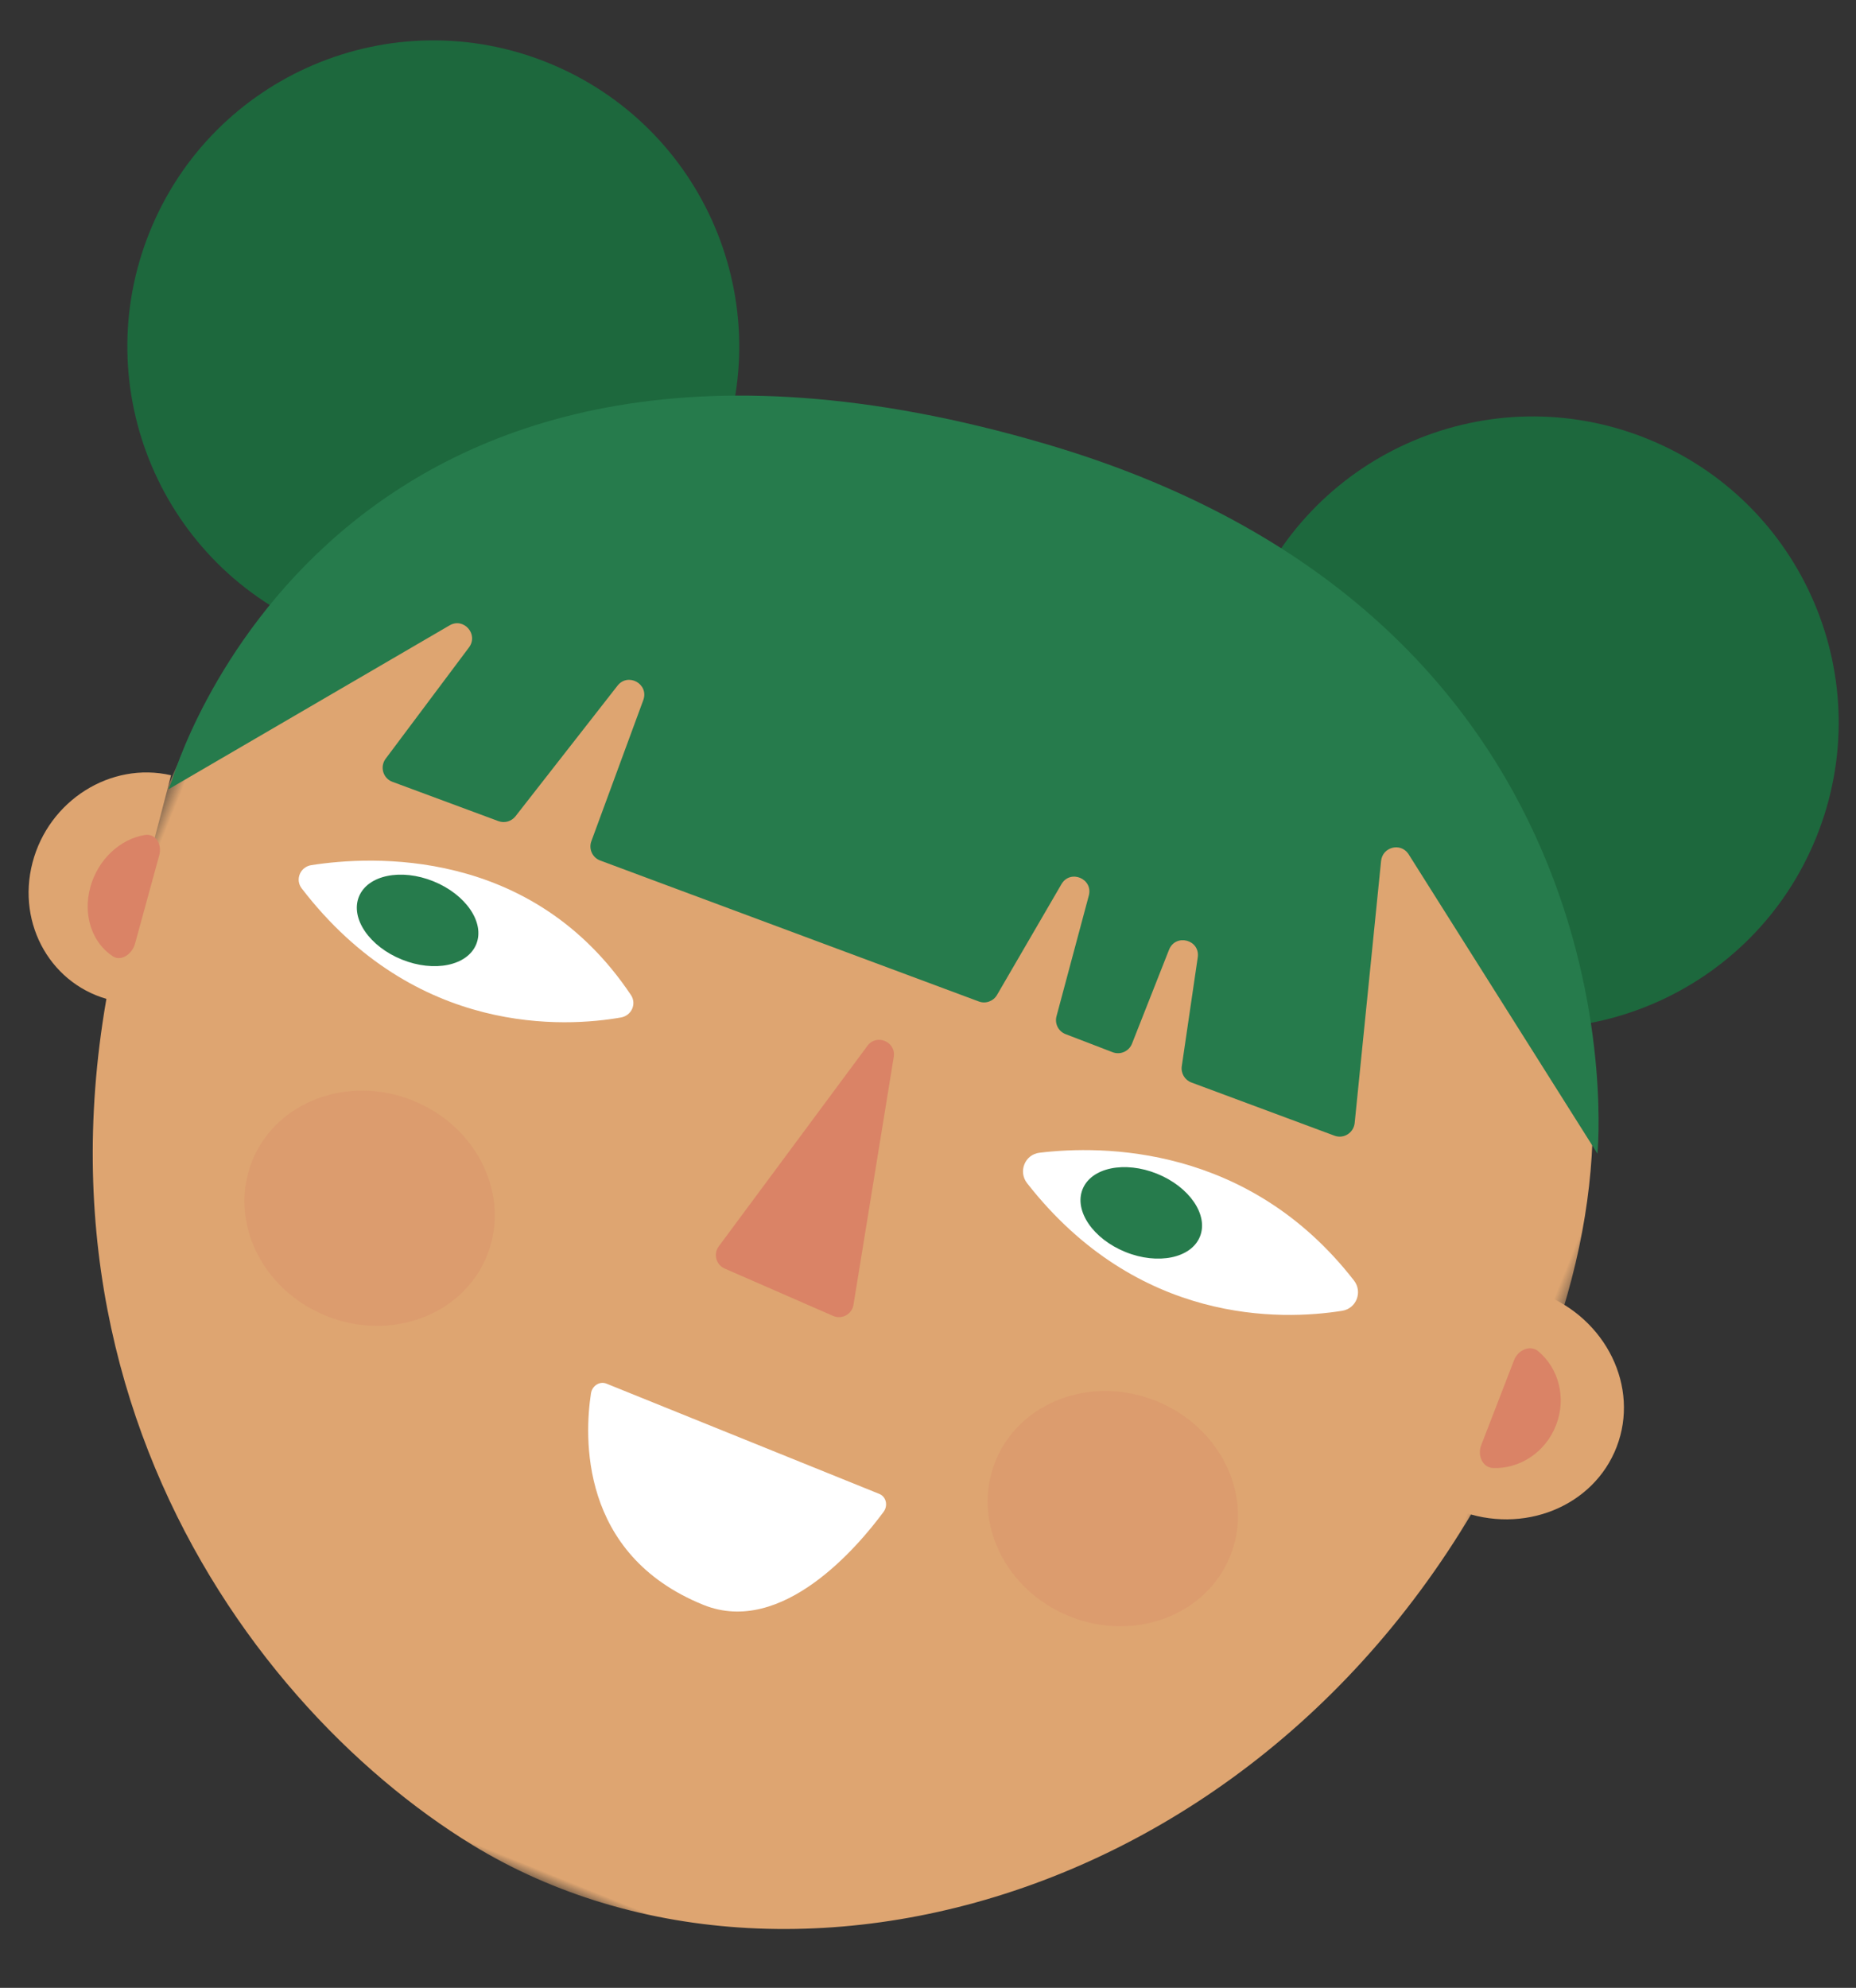 <?xml version="1.0" encoding="UTF-8" standalone="no"?>
<svg width="99px" height="106px" viewBox="0 0 99 106" version="1.1" xmlns="http://www.w3.org/2000/svg" xmlns:xlink="http://www.w3.org/1999/xlink">
    <rect x="0" y="0" width="99" height="106" fill="#333333" stroke="none"/>
    <!-- Generator: Sketch 50.2 (55047) - http://www.bohemiancoding.com/sketch -->
    <title>Girl_4</title>
    <desc>Created with Sketch.</desc>
    <defs>
        <polygon id="path-1" points="0.722 0.368 80.337 0.368 80.337 81.015 0.722 81.015"></polygon>
    </defs>
    <g id="Girl_4" stroke="none" stroke-width="1" fill="none" fill-rule="evenodd">
        <g id="Girlie-4" transform="translate(-21, -6)">
            <g transform="translate(63.536, 62.313) rotate(22) translate(-63.536, -62.313) translate(15.036, 14.813)">
                <path d="M32.631,19.692 C32.631,28.702 25.326,36.007 16.314,36.007 C7.305,36.007 0,28.702 0,19.692 C0,10.681 7.305,3.376 16.314,3.376 C25.326,3.376 32.631,10.681 32.631,19.692" id="Fill-1" fill="#1D683D"></path>
                <path d="M94.518,16.315 C94.518,25.325 87.213,32.631 78.201,32.631 C69.191,32.631 61.887,25.325 61.887,16.315 C61.887,7.304 69.191,0 78.201,0 C87.213,0 94.518,7.304 94.518,16.315" id="Fill-3" fill="#1D683D"></path>
                <g id="Group-7" transform="translate(11.252, 12.377)">
                    <mask id="mask-2" fill="white">
                        <use xlink:href="#path-1"></use>
                    </mask>
                    <g id="Clip-6"></g>
                    <path d="M51.86,2.023 C37.677,-1.814 22.253,0.966 11.45,10.922 C5.324,16.568 0.388,24.677 0.74,36.075 C1.638,65.089 22.345,78.199 36.944,80.624 C57.145,83.979 80.337,65.474 80.337,36.204 C80.337,15.544 66.841,6.076 51.86,2.023" id="Fill-5" fill="#DEA571" mask="url(#mask-2)"></path>
                </g>
                <path d="M49.146,59.461 L55.454,59.636 C55.966,59.649 56.354,59.179 56.241,58.681 L53.28,45.618 C53.099,44.818 51.962,44.8 51.757,45.595 L48.41,58.483 C48.282,58.969 48.643,59.447 49.146,59.461" id="Fill-8" fill="#DA8366"></path>
                <path d="M62.404,47.444 C65.358,45.814 72.587,42.876 80.507,47.477 C81.173,47.865 81.189,48.815 80.527,49.212 C77.722,50.902 70.708,53.989 62.398,49.198 C61.716,48.804 61.714,47.825 62.404,47.444" id="Fill-10" fill="#FFFFFF"></path>
                <path d="M20.644,47.776 C23.404,46.124 31.183,42.457 39.047,47.811 C39.516,48.132 39.486,48.816 39.004,49.118 C36.491,50.687 29.246,54.183 20.635,49.118 C20.12,48.815 20.131,48.083 20.644,47.776" id="Fill-12" fill="#FFFFFF"></path>
                <path d="M37.132,63.575 C37.132,66.993 34.11,69.763 30.381,69.763 C26.652,69.763 23.629,66.993 23.629,63.575 C23.629,60.157 26.652,57.386 30.381,57.386 C34.11,57.386 37.132,60.157 37.132,63.575" id="Fill-14" fill-opacity="0.25" fill="#DA8366"></path>
                <path d="M79.89,63.575 C79.89,66.993 76.868,69.763 73.14,69.763 C69.41,69.763 66.387,66.993 66.387,63.575 C66.387,60.157 69.41,57.386 73.14,57.386 C76.868,57.386 79.89,60.157 79.89,63.575" id="Fill-16" fill-opacity="0.25" fill="#DA8366"></path>
                <path d="M27.006,50.634 C25.14,50.634 23.629,49.627 23.629,48.384 C23.629,47.141 25.14,46.134 27.006,46.134 C28.869,46.134 30.381,47.141 30.381,48.384 C30.381,49.627 28.869,50.634 27.006,50.634 Z" id="Fill-18" fill="#267B4C"></path>
                <path d="M68.637,50.634 C66.773,50.634 65.262,49.627 65.262,48.384 C65.262,47.141 66.773,46.134 68.637,46.134 C70.5,46.134 72.013,47.141 72.013,48.384 C72.013,49.627 70.5,50.634 68.637,50.634 Z" id="Fill-20" fill="#267B4C"></path>
                <path d="M11.913,46.134 C8.652,46.649 6.367,49.822 6.805,53.22 C7.244,56.619 10.242,58.955 13.503,58.44" id="Fill-22" fill="#DEA571"></path>
                <path d="M13.494,55.174 C13.566,55.775 13.154,56.343 12.661,56.25 C11.381,56.008 10.338,54.84 10.155,53.278 C9.976,51.745 10.679,50.292 11.814,49.607 C12.287,49.322 12.852,49.69 12.927,50.326 L13.494,55.174 Z" id="Fill-24" fill="#DA8366"></path>
                <path d="M90.073,44.376 C93.742,44.315 96.765,47.034 96.823,50.452 C96.881,53.87 93.954,56.69 90.285,56.752" id="Fill-26" fill="#DEA571"></path>
                <path d="M90.09,53.08 C90.1,53.679 90.617,54.154 91.129,53.97 C92.465,53.491 93.416,52.149 93.392,50.587 C93.369,49.025 92.378,47.72 91.027,47.291 C90.511,47.126 90.008,47.62 90.017,48.219 L90.09,53.08 Z" id="Fill-28" fill="#DA8366"></path>
                <path d="M45.598,67.513 L61.296,67.513 C61.686,67.513 61.969,67.907 61.865,68.314 C61.297,70.521 59.341,76.514 54.814,76.514 C47.626,76.514 45.547,70.501 45.027,68.304 C44.932,67.899 45.213,67.513 45.598,67.513" id="Fill-30" fill="#FFFFFF"></path>
                <path d="M90.017,36.343 C90.017,36.343 81.977,9.021 48.639,12.268 C8.827,16.146 12.063,46.385 12.063,46.385 L12.063,46.881 L22.692,33.159 C23.226,32.469 24.315,33.015 24.093,33.861 L22.196,41.025 C22.058,41.544 22.455,42.051 22.99,42.035 L29.021,41.86 C29.367,41.85 29.668,41.616 29.766,41.28 L32.202,32.787 C32.454,31.907 33.738,32.069 33.766,32.985 L34.016,40.995 C34.03,41.439 34.397,41.786 34.837,41.774 L56.382,41.178 C56.77,41.168 57.094,40.877 57.15,40.49 L58.123,33.729 C58.256,32.803 59.59,32.817 59.705,33.747 L60.517,40.353 C60.566,40.762 60.914,41.066 61.322,41.059 L64.014,41.013 C64.452,41.004 64.803,40.643 64.799,40.202 L64.754,34.823 C64.747,33.869 66.102,33.699 66.327,34.625 L67.711,40.323 C67.8,40.691 68.134,40.946 68.509,40.936 L76.653,40.707 C77.176,40.693 77.543,40.182 77.396,39.676 L73.468,26.194 C73.26,25.479 74.045,24.887 74.667,25.291 L90.017,36.343 Z" id="Fill-42" fill="#267B4C"></path>
            </g>
        </g>
    </g>
</svg>